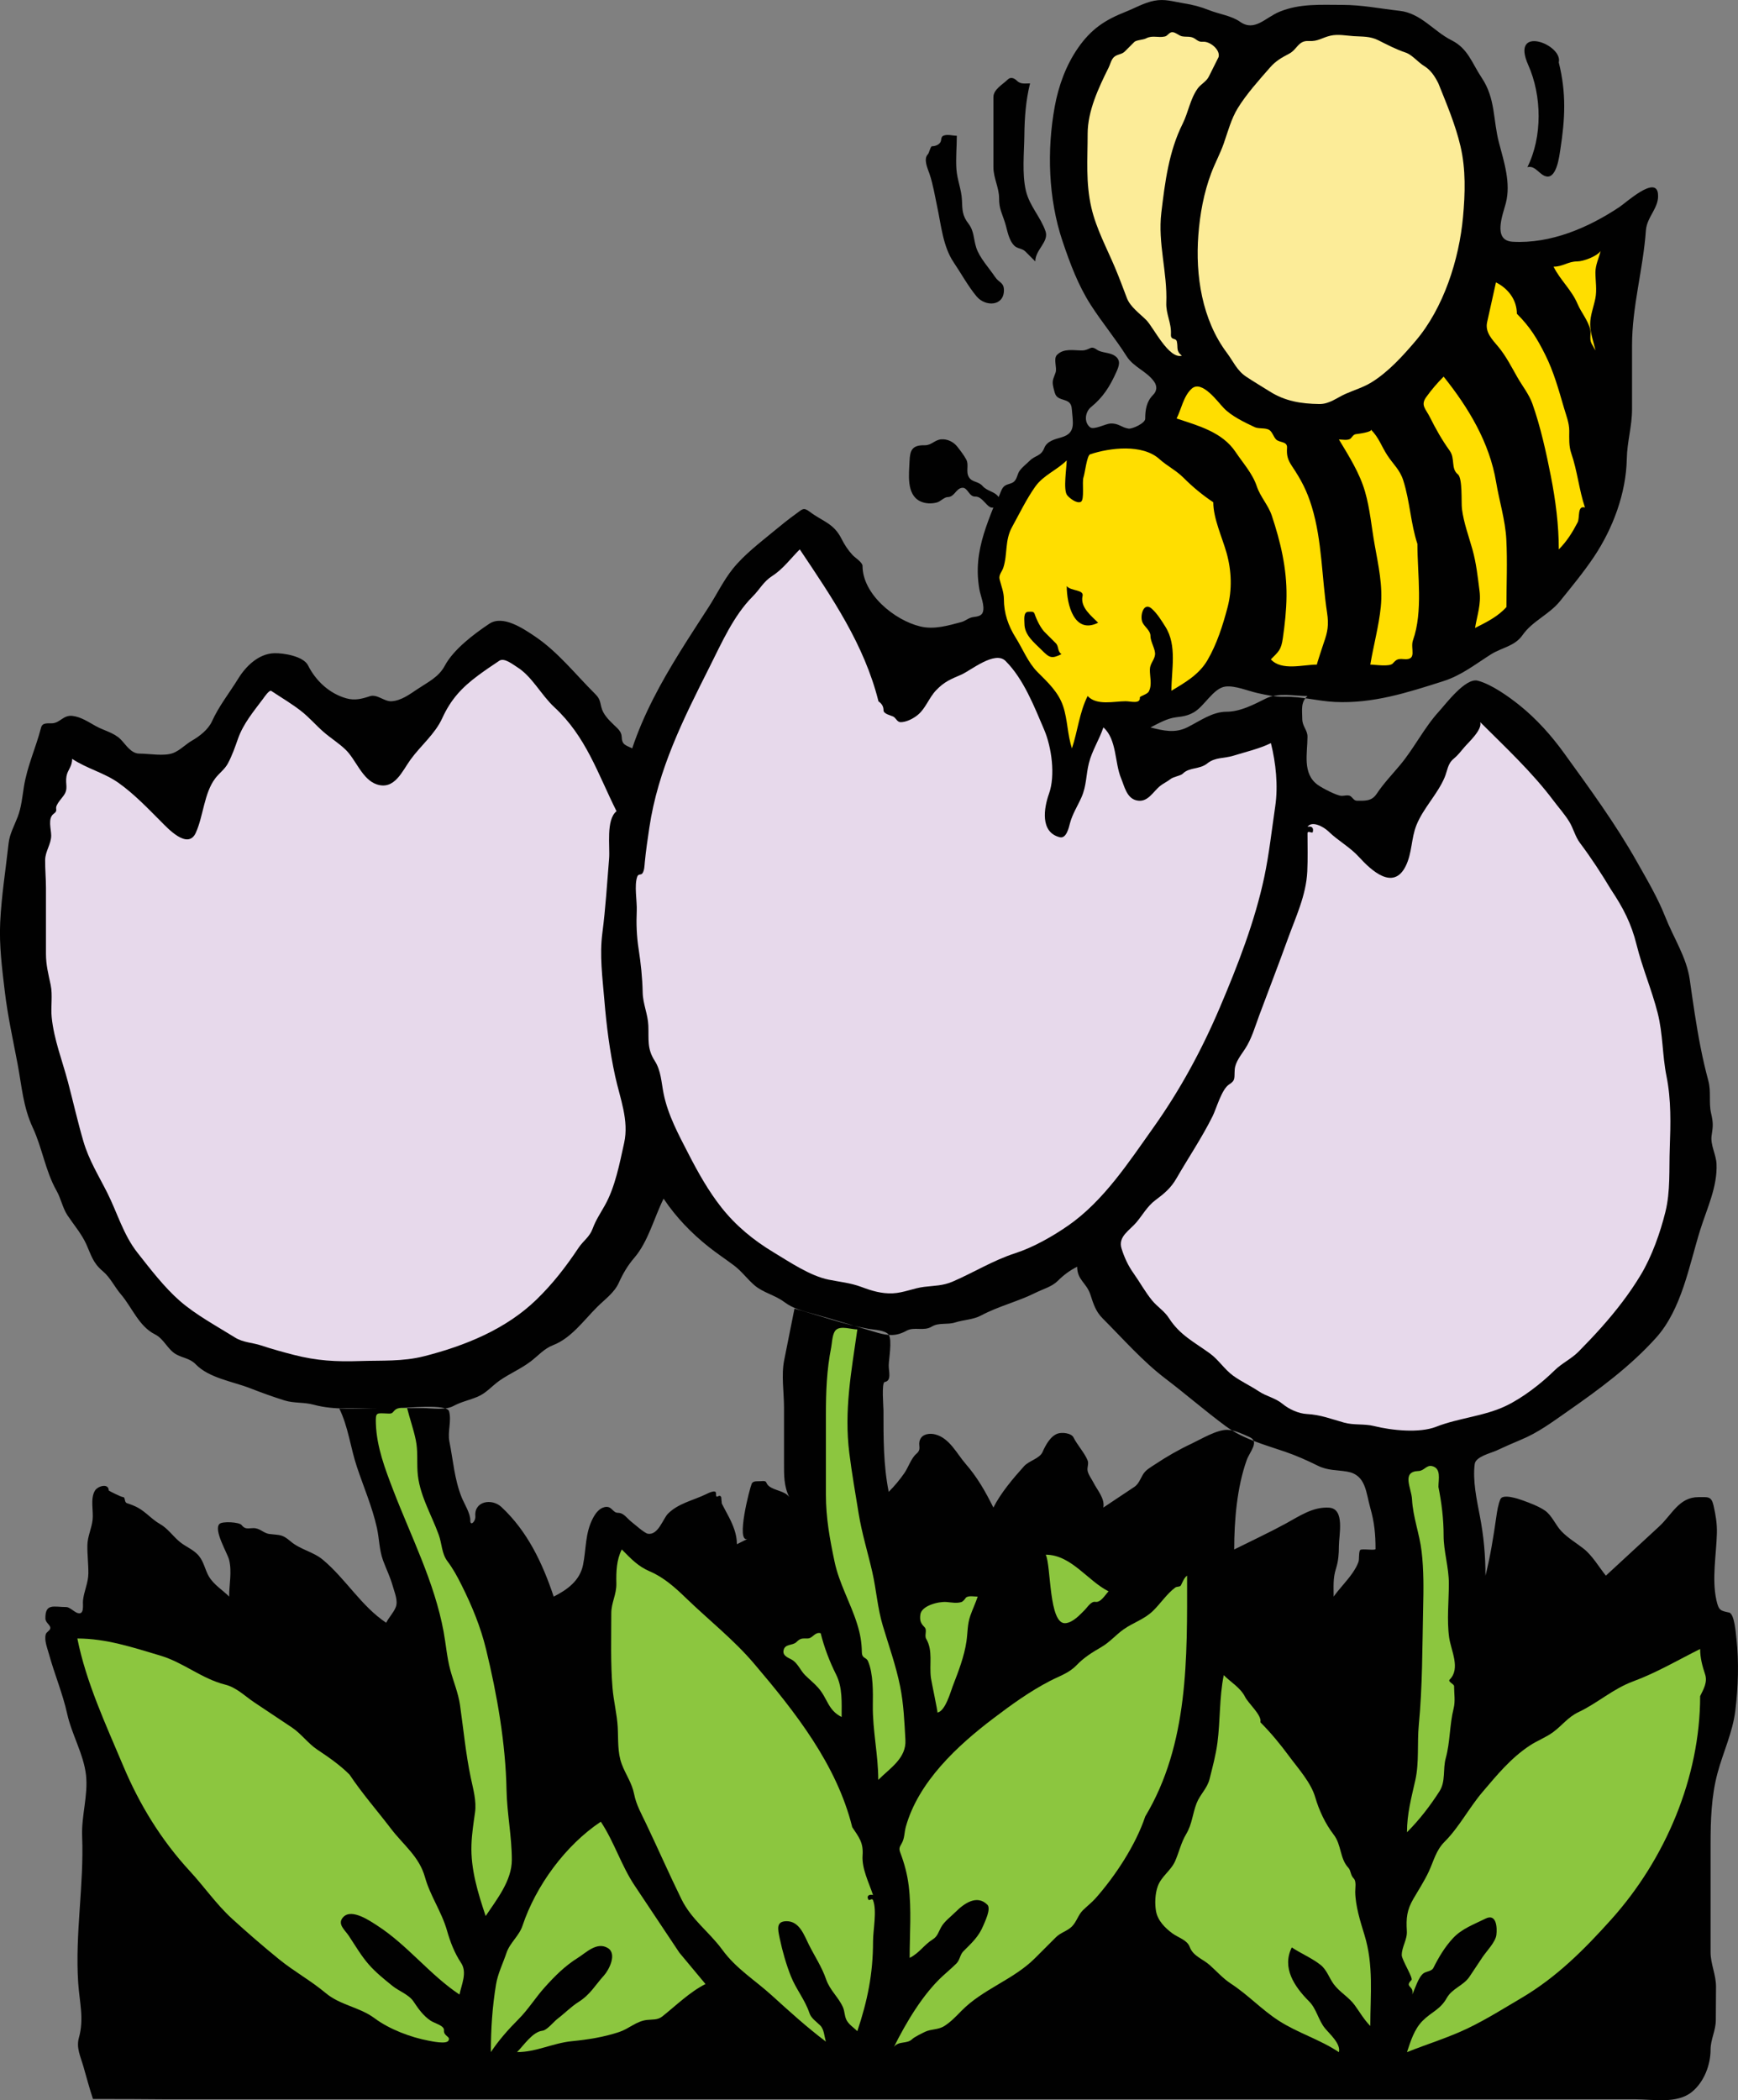 <?xml version="1.0" encoding="UTF-8" standalone="no"?>
<!-- Generator: Adobe Illustrator 13.0.2, SVG Export Plug-In . SVG Version: 6.00 Build 14948)  -->
<svg
    xmlns:rdf="http://www.w3.org/1999/02/22-rdf-syntax-ns#"
    xmlns="http://www.w3.org/2000/svg"
    xmlns:cc="http://web.resource.org/cc/"
    xmlns:xlink="http://www.w3.org/1999/xlink"
    xmlns:dc="http://purl.org/dc/elements/1.1/"
    xmlns:svg="http://www.w3.org/2000/svg"
    xmlns:inkscape="http://www.inkscape.org/namespaces/inkscape"
    xmlns:sodipodi="http://sodipodi.sourceforge.net/DTD/sodipodi-0.dtd"
    xmlns:ns1="http://sozi.baierouge.fr"
    id="Layer_1"
    enable-background="new 0 0 312.538 377.583"
    xml:space="preserve"
    viewBox="0 0 312.538 377.583"
    version="1.1"
    y="0px"
    x="0px"
  >
<rect x="0" y="0" width="312.538" height="377.583" fill="#808080" stroke="none"/>
<g
    >
	<path
        fill="#010101"
        clip-rule="evenodd"
        d="m16.734 377.41c-0.658-1.975-1.19-3.987-1.764-5.986-0.491-1.711-1.285-3.258-0.786-5.044 0.969-3.468 0.113-6.357-0.124-9.92-0.584-8.821 1.061-17.525 0.711-26.34-0.146-3.689 1.103-7.39 0.693-11.007-0.424-3.746-2.562-7.277-3.384-10.998-0.812-3.678-2.289-7.134-3.281-10.759-0.289-1.056-0.864-2.417-0.575-3.523 0.121-0.461 0.824-0.68 0.824-1.144 0-0.593-0.869-0.932-0.883-1.702-0.051-2.814 1.531-2.063 3.772-2.063 0.57 0 1.397 0.864 1.964 1.056 1.344 0.454 0.943-1.445 1.023-2.225 0.169-1.655 0.947-3.181 0.965-4.849 0.019-1.705-0.204-3.411-0.175-5.116 0.026-1.574 0.777-3.021 0.942-4.586 0.168-1.598-0.443-3.733 0.399-5.181 0.513-0.882 2.5-1.427 2.5-0.053 0 0.044 2.236 1.186 2.58 1.186 0.434 0 0.177 0.919 0.686 1.088 0.689 0.229 1.38 0.479 2.017 0.835 1.439 0.805 2.481 2.091 3.929 2.913 1.405 0.798 2.311 2.168 3.536 3.19 1.148 0.958 2.572 1.407 3.522 2.616 0.866 1.104 1.053 2.448 1.741 3.625 0.873 1.492 2.443 2.419 3.64 3.617 0-2.176 0.524-4.438 0-6.589-0.295-1.211-2.843-5.365-1.743-6.47 0.516-0.519 3.572-0.334 3.977 0.192 0.62 0.808 1.121 0.59 2.075 0.562 1.258-0.036 1.811 0.915 2.957 1.053 1.974 0.237 2.251 0.024 3.819 1.353 1.732 1.467 4.028 1.827 5.759 3.271 4.122 3.437 6.893 8.333 11.396 11.336 0.487-0.975 1.291-1.759 1.71-2.773 0.484-1.169-0.227-2.729-0.542-3.872-0.438-1.584-1.171-3.035-1.733-4.572-0.693-1.897-0.672-3.9-1.104-5.854-0.821-3.709-2.401-7.376-3.603-10.979-1.156-3.468-1.556-7.255-3.201-10.544h10.708c1.401 0 8.701-0.811 9.077 0.577 0.479 1.768-0.301 3.65 0.053 5.417 0.683 3.414 0.9 6.785 2.207 10.05 0.461 1.152 1.59 2.9 1.555 4.152-0.03 1.11 0.991 0.207 0.907-0.775-0.23-2.693 2.961-3.248 4.682-1.646 4.701 4.377 7.412 10.132 9.407 16.112 2.438-1.219 4.7-2.864 5.275-5.681 0.589-2.883 0.358-5.688 1.766-8.38 0.445-0.851 1.097-1.787 2.094-2.02 1.332-0.311 1.439 1.019 2.405 1.019 1.087 0 1.625 0.992 2.426 1.608 0.55 0.423 2.364 2.062 2.978 2.157 1.872 0.287 2.695-2.696 3.619-3.618 1.865-1.866 4.534-2.375 6.827-3.487 0.235-0.113 1.792-0.933 1.792-0.181 0 1.363 0.539-0.047 0.941 0.697 0.033 0.386 0.069 0.771 0.108 1.157 0.4 0.801 0.84 1.582 1.252 2.377 0.8 1.544 1.464 3.171 1.464 4.938 0.627-0.313 1.255-0.628 1.883-0.941-2.097 0.643 0.387-9.027 0.776-9.931 0.256-0.594 1.149-0.409 1.654-0.461 1.297-0.131 0.716 0.268 1.426 0.867 1.009 0.852 2.897 0.86 3.674 1.994-0.992-1.983-0.941-4.01-0.941-6.169v-9.914c0-2.773-0.515-5.817 0.032-8.551l1.851-9.255c4.396 1.221 8.863 2.847 13.353 3.648 0.911 0.163 2.995 0.217 3.591 1.059 0.659 0.934 0 4.51 0 5.536 0 1.079 0.555 2.742-0.725 2.957-0.59 0.099-0.217 4.511-0.217 5.127 0 4.906-0.025 9.787 0.941 14.62 1.045-1.046 1.995-2.187 2.836-3.402 0.691-1.002 1.208-2.64 2.121-3.423 1.088-0.935 0.21-1.49 0.69-2.589 0.457-1.044 1.796-1.161 2.757-0.904 2.549 0.681 3.84 3.449 5.429 5.281 2.141 2.468 3.535 4.943 4.993 7.86 1.302-2.6 3.573-5.278 5.508-7.428 0.905-1.006 2.801-1.366 3.33-2.56 0.521-1.174 1.393-2.855 2.728-3.313 0.756-0.259 2.436-0.118 2.85 0.711 0.686 1.369 1.991 2.771 2.529 4.118 0.244 0.608-0.134 1.262 0 1.883 0.165 0.766 0.699 1.398 1.042 2.084 0.672 1.346 2.097 2.878 1.782 4.505 1.868-1.245 3.735-2.489 5.604-3.734 0.688-0.458 1.054-1.377 1.438-2.069 0.535-0.962 1.342-1.354 2.224-1.942 2.107-1.405 4.308-2.669 6.601-3.746 1.698-0.798 4.556-2.541 6.453-2.479 1.326 0.043 2.769 0.767 3.961 1.291 1.865 0.819 0.045 2.619-0.508 4.17-1.749 4.911-2.238 10.86-2.238 16.042 3.084-1.542 6.231-2.999 9.259-4.648 2.436-1.327 4.911-3.07 7.82-2.865 2.876 0.203 1.747 4.939 1.747 6.907 0 1.43-0.096 2.709-0.532 4.077-0.551 1.727-0.409 3.22-0.409 5.001 1.051-1.471 2.349-2.744 3.378-4.233 0.43-0.621 0.826-1.282 1.081-1.997 0.174-0.485 0.013-1.807 0.318-2.148 0.252-0.282 2.754 0.147 2.754-0.181 0-2.611-0.208-4.813-0.934-7.346-0.803-2.805-0.765-5.983-4.174-6.563-1.925-0.328-3.457-0.167-5.279-1.067-1.941-0.958-3.864-1.819-5.917-2.521-3.635-1.243-7.508-2.27-10.643-4.588-3.699-2.735-7.165-5.755-10.821-8.535-4.125-3.136-7.624-7.152-11.282-10.811-1.292-1.292-1.67-2.602-2.231-4.311-0.702-2.136-2.375-2.609-2.375-5.004-1.312 0.656-2.436 1.495-3.472 2.53-1.08 1.08-2.655 1.474-3.985 2.14-3.191 1.597-6.64 2.402-9.812 4.092-1.448 0.771-3.133 0.769-4.688 1.263-1.412 0.448-2.911-0.033-4.183 0.74-1.462 0.89-3.146-0.028-4.543 0.742-1.822 1.006-3.261 0.933-5.268 0.348-3.778-1.104-7.529-2.28-11.326-3.335-1.979-0.55-3.75-0.94-5.412-2.188-1.615-1.213-3.782-1.674-5.298-2.961-1.335-1.134-2.304-2.532-3.729-3.602-1.498-1.124-3.06-2.156-4.528-3.32-3.122-2.477-5.911-5.364-8.125-8.686-1.714 3.428-2.754 7.707-5.262 10.626-1.215 1.413-2.029 2.818-2.799 4.512-0.818 1.8-2.527 2.981-3.903 4.357-2.409 2.408-4.663 5.592-7.899 6.839-1.62 0.624-2.645 1.862-3.997 2.9-1.771 1.359-3.818 2.203-5.627 3.468-1.378 0.964-2.369 2.234-3.959 2.908-1.441 0.611-2.955 0.911-4.338 1.659-1.542 0.833-3.855 0.385-5.551 0.385h-7.648c-3.908 0-8.119 0.435-11.932-0.605-1.786-0.487-3.532-0.23-5.295-0.785-2.083-0.655-4.101-1.385-6.135-2.179-3.122-1.219-7.387-1.826-9.771-4.285-1.082-1.115-2.258-1.099-3.544-1.813-1.529-0.851-2.181-2.775-3.791-3.58-2.917-1.46-4.112-4.831-6.14-7.206-1.154-1.35-1.899-3.025-3.274-4.175-1.734-1.45-2.046-2.802-2.928-4.784-0.823-1.852-2.283-3.56-3.404-5.242-0.874-1.312-1.174-3.029-1.967-4.426-1.989-3.503-2.567-7.664-4.266-11.318-1.766-3.799-1.973-7.43-2.739-11.472-0.832-4.389-1.769-8.578-2.302-13.043-0.492-4.12-1.025-8.262-0.826-12.42 0.227-4.741 0.988-9.498 1.512-14.214 0.188-1.69 1.041-3.19 1.638-4.754 0.655-1.718 0.824-3.586 1.112-5.39 0.596-3.742 2.161-7.049 3.087-10.645 0.265-1.031 1.363-0.698 2.142-0.792 1.341-0.163 1.916-1.505 3.507-1.318 1.529 0.18 2.88 1.104 4.194 1.833 1.437 0.796 3.267 1.183 4.453 2.369 0.964 0.964 1.854 2.578 3.41 2.578 1.734 0 4.446 0.521 6.068-0.112 1.197-0.467 2.233-1.57 3.356-2.217 1.385-0.798 2.93-1.991 3.605-3.475 1.266-2.781 3.104-5.053 4.71-7.663 1.401-2.278 3.688-4.488 6.469-4.582 1.659-0.057 5.27 0.535 6.095 2.186 1.388 2.779 3.849 5.076 6.897 5.928 1.512 0.423 2.751 0.106 4.208-0.379 1.321-0.44 2.571 0.967 3.887 0.901 1.742-0.087 3.3-1.259 4.692-2.188 1.841-1.228 3.824-2.163 4.89-4.167 1.573-2.959 5.262-5.738 8.009-7.57 2.473-1.649 6.125 0.868 8.156 2.222 4.159 2.773 7.358 6.88 10.889 10.388 0.834 0.83 0.853 1.279 1.112 2.362 0.312 1.31 1.327 2.296 2.258 3.2 0.661 0.641 1.38 1.18 1.409 2.161 0.043 1.448 0.719 1.48 1.887 2.063 2.039-6.117 5.149-11.796 8.534-17.259 1.695-2.735 3.459-5.426 5.203-8.129 1.444-2.239 2.69-4.823 4.355-6.895 2.055-2.556 4.855-4.678 7.369-6.755 1.314-1.086 2.643-2.163 4.029-3.156 1.153-0.827 1.299-1.196 2.432-0.346 2.4 1.801 4.316 2.054 5.732 4.887 0.535 1.07 1.177 2.042 1.995 2.918 0.385 0.413 1.771 1.298 1.771 1.928 0 5.08 5.75 9.782 10.398 10.892 2.506 0.599 4.999-0.167 7.357-0.788 0.802-0.211 1.271-0.776 2.165-0.903 0.606-0.086 1.445-0.16 1.696-0.836 0.427-1.148-0.398-2.981-0.6-4.128-0.294-1.67-0.373-3.337-0.223-5.027 0.301-3.387 1.485-6.571 2.738-9.704-1.091 0.307-1.865-2.035-3.269-1.97-1.131 0.052-1.344-1.689-2.349-1.575-1.143 0.13-1.351 1.661-2.62 1.671-0.587 0.005-1.296 0.799-1.912 0.964-0.994 0.267-2.139 0.231-3.068-0.24-2.465-1.25-1.951-4.924-1.861-7.162 0.08-1.982 0.447-2.93 2.756-2.885 1.191 0.023 1.777-0.976 2.951-1.063 1.105-0.083 2.206 0.458 2.884 1.322 0.54 0.687 1.209 1.553 1.615 2.323 0.521 0.99-0.145 2.17 0.483 3.177 0.588 0.942 1.672 0.688 2.45 1.576 0.816 0.932 2.192 0.975 2.881 1.979 0.305-0.609 0.442-1.384 0.941-1.882 0.521-0.52 1.362-0.421 1.883-0.941 0.513-0.513 0.534-1.307 0.941-1.883 0.495-0.698 1.203-1.203 1.802-1.802 1.049-1.048 2.041-0.779 2.646-2.316 0.492-1.25 1.917-1.573 3.101-1.917 2.646-0.768 2.021-2.643 1.847-5.085-0.072-1.013-0.52-1.371-1.451-1.645-1.452-0.428-1.502-0.741-1.854-2.198-0.311-1.29-0.023-1.506 0.388-2.718 0.3-0.885-0.447-2.469 0.26-3.175 1.207-1.207 2.917-0.794 4.438-0.794 1.537 0 1.498-1.01 2.726-0.139 0.897 0.636 2.332 0.43 3.326 1.177 1.049 0.788 0.626 1.846 0.168 2.863-1.177 2.611-2.378 4.514-4.554 6.29-1.031 0.842-1.323 2.682-0.166 3.62 0.661 0.536 2.766-0.611 3.613-0.667 1.521-0.101 2.001 0.715 3.312 0.911 0.65 0.098 2.992-0.969 2.992-1.769 0-1.603 0.23-3.102 1.412-4.284 0.712-0.712 0.764-1.587 0.188-2.398-1.344-1.892-3.689-2.581-4.949-4.571-2.008-3.174-4.419-6.07-6.449-9.229-2.263-3.52-3.737-7.49-5.067-11.44-2.56-7.606-2.841-16.316-1.403-24.21 0.676-3.717 2.025-7.428 4.191-10.544 2.348-3.377 4.806-5.009 8.54-6.488 1.729-0.684 3.299-1.622 5.147-1.99 1.916-0.382 3.411 0.153 5.267 0.45 1.744 0.279 3.022 0.612 4.673 1.264 1.749 0.691 3.95 0.972 5.501 2.063 2.633 1.854 4.533-0.754 7.128-1.812 3.666-1.494 7.368-1.223 11.253-1.223 3.581 0 6.783 0.675 10.301 1.066 3.861 0.429 6.151 3.696 9.34 5.29 2.99 1.495 3.653 4.071 5.452 6.77 2.497 3.746 2.008 7.543 3.095 11.663 0.903 3.429 2.164 7.246 1.235 10.837-0.528 2.04-2.447 6.748 1.212 6.958 6.866 0.395 13.651-2.535 19.226-6.252 1.218-0.812 6.505-5.663 6.91-2.427 0.316 2.526-1.986 4.128-2.166 6.655-0.493 6.974-2.491 13.641-2.491 20.676v11.443c0 3.109-0.886 5.827-0.946 8.954-0.12 6.162-2.49 12.479-5.862 17.538-1.84 2.759-4.043 5.424-6.133 8.015-1.966 2.437-4.975 3.58-6.741 6.106-1.43 2.046-3.714 2.221-5.724 3.494-2.88 1.826-5.269 3.757-8.579 4.813-6.427 2.051-12.624 4.046-19.439 3.723-3.123-0.148-5.921-1-9.104-0.933-1.672 0.035-3.21-0.307-4.833-0.667-1.677-0.373-4.055-1.392-5.768-1.166-2.182 0.288-3.762 3.555-5.703 4.645-1.091 0.612-1.94 0.727-3.149 0.875-1.681 0.206-3.136 1.087-4.621 1.83 2.338 0.584 4.391 1.099 6.663-0.037 2.184-1.092 4.459-2.787 7.004-2.787 2.47 0 4.889-1.277 7.042-2.354 2.299-1.149 5.082-0.471 7.531-0.471-1.276 1.098-0.941 2.606-0.941 4.095 0 1.376 0.941 1.994 0.941 3.21 0 2.972-0.983 6.668 1.883 8.697 0.79 0.559 3.24 1.849 4.16 1.938 0.507 0.049 1.289-0.255 1.737 0.092 0.368 0.286 0.59 0.794 1.133 0.794 1.448 0 2.625 0.107 3.52-1.235 1.273-1.908 2.79-3.474 4.25-5.226 2.548-3.057 4.294-6.679 6.987-9.623 1.176-1.286 4.746-6.073 6.941-5.5 2.487 0.648 5.626 2.897 7.593 4.483 3.016 2.433 5.66 5.393 7.924 8.526 4.608 6.378 9.271 12.732 13.137 19.593 1.844 3.273 3.716 6.415 5.096 9.919 1.454 3.688 3.806 7.205 4.374 11.187 0.582 4.073 1.151 8.151 1.949 12.189 0.399 2.02 0.856 4.028 1.395 6.016 0.533 1.971 0.055 3.899 0.49 5.82 0.401 1.772 0.381 2.241 0.106 4.024-0.261 1.702 0.8 3.408 0.879 5.115 0.188 4.097-1.733 8.039-2.93 11.865-2.003 6.406-3.319 14.267-7.958 19.415-4.638 5.145-10.226 9.263-15.878 13.199-2.768 1.929-5.295 3.834-8.435 5.128-1.472 0.607-2.917 1.262-4.363 1.929-0.994 0.459-3.742 1.083-3.917 2.415-0.393 2.985 0.362 6.443 0.924 9.365 0.691 3.595 1.009 7.054 1.009 10.715 0.895-3.581 1.431-6.983 1.953-10.612 0.149-1.041 0.322-2.16 0.731-3.136 0.426-1.017 3.253-0.064 4.018 0.217 1.303 0.478 2.854 1.047 4 1.836 1.255 0.863 1.914 2.651 3.003 3.76 1.24 1.262 2.587 2.018 3.949 3.09 1.56 1.228 2.76 3.3 3.996 4.846 3.194-2.949 6.388-5.897 9.582-8.846 2.334-2.154 3.562-5.274 7.084-5.274 1.666 0 2.308-0.206 2.696 1.512 0.382 1.687 0.645 3.219 0.601 4.963-0.098 3.881-0.934 8.228-0.086 12.049 0.42 1.896 0.742 1.885 2.289 2.229 0.973 0.216 1.217 3.873 1.311 4.694 0.47 4.135 0.309 8.783-0.193 12.909-0.48 3.952-2.183 7.446-3.206 11.252-1.119 4.163-1.25 8.523-1.25 12.809v12.942 6.472c0 2.096 0.98 4.034 0.977 6.153-0.003 2.014-0.035 4.028-0.035 6.042 0 1.856-0.941 3.476-0.941 5.286 0 2.771-1.169 5.835-3.35 7.616-2.697 2.203-7.02 1.326-10.236 1.326h-14.354-27.604-222.22c-4.367-0.05-8.736-0.05-13.106-0.05"
        fill-rule="evenodd"
    />
</g
  >
<path
      fill="#FCEC98"
      clip-rule="evenodd"
      d="m219.12 10.288l-1.743 3.486c-0.456 0.911-1.447 1.349-2.022 2.162-1.342 1.895-1.665 4.271-2.689 6.321-2.482 4.964-3.174 10.521-3.829 15.99-0.656 5.486 1.11 10.754 0.893 16.188-0.082 2.046 0.951 3.613 0.832 5.683-0.064 1.122 0.901 0.561 1.062 1.276 0.259 1.158-0.198 1.692 0.908 2.552-2.372 0.664-5.099-5.099-6.402-6.403-1.178-1.177-2.894-2.381-3.496-3.979-0.687-1.82-1.346-3.591-2.102-5.391-1.497-3.56-3.394-7.038-4.27-10.817-1.046-4.512-0.675-8.741-0.675-13.314 0-4.084 1.976-8.288 3.766-11.87 0.305-0.608 0.442-1.386 0.941-1.883 0.546-0.545 1.418-0.476 1.964-1.022 0.573-0.574 1.147-1.147 1.721-1.721 0.352-0.352 1.605-0.377 2.107-0.643 1.164-0.616 2.198-0.054 3.394-0.342 0.517-0.124 0.741-0.738 1.286-0.777 0.555-0.04 1.221 0.616 1.766 0.739 0.559 0.126 1.12 0.028 1.67 0.147 0.904 0.195 1.104 0.942 2.145 0.843 1.2-0.115 3.16 1.43 2.78 2.775"
      fill-rule="evenodd"
  />
<path
      fill="#FCEC98"
      clip-rule="evenodd"
      d="m258.66 14.994c1.48 3.7 3.057 7.391 3.97 11.283 0.979 4.172 0.847 8.494 0.458 12.737-0.7 7.637-3.476 16.332-8.507 22.255-2.28 2.686-4.941 5.625-7.965 7.479-1.469 0.9-3.06 1.362-4.619 2.05-1.614 0.712-2.93 1.866-4.764 1.839-3.261-0.047-6.138-0.501-8.935-2.277-1.393-0.884-2.83-1.721-4.201-2.636-1.672-1.114-2.312-2.741-3.473-4.29-4.474-5.966-5.683-13.909-5.127-21.201 0.287-3.769 0.979-7.555 2.311-11.102 0.677-1.801 1.602-3.486 2.243-5.303 0.758-2.15 1.34-4.449 2.547-6.406 1.562-2.532 3.815-5.034 5.782-7.28 1.062-1.213 2.069-1.764 3.457-2.498 1.442-0.762 1.625-2.393 3.522-2.269 1.638 0.107 2.409-0.623 3.91-0.963 1.346-0.305 2.793-0.004 4.146 0.086 1.589 0.105 2.951-0.005 4.423 0.73 1.748 0.874 3.111 1.608 4.938 2.227 1.167 0.396 2.229 1.745 3.305 2.399 1.23 0.755 1.94 1.874 2.58 3.14"
      fill-rule="evenodd"
  />
<path
      fill="#010101"
      clip-rule="evenodd"
      d="m280.31 11.229c1.381 5.52 1.135 10.176 0.27 15.715-0.169 1.081-0.633 5.018-2.402 4.794-1.322-0.167-2.013-2.067-3.516-1.683 2.729-5.458 2.615-12.847 0.155-18.37-3.28-7.362 6.31-3.694 5.49-0.456"
      fill-rule="evenodd"
  />
<path
      fill="#010101"
      clip-rule="evenodd"
      d="m185.23 14.994c-0.764 3.054-0.99 6.208-1.024 9.347-0.035 3.146-0.442 6.881 0.278 9.952 0.645 2.747 2.656 4.722 3.532 7.297 0.642 1.883-1.845 3.298-1.845 5.411l-1.802-1.802c-0.547-0.546-1.418-0.477-1.964-1.022-1.045-1.044-1.241-2.735-1.661-4.081-0.553-1.77-1.081-2.517-1.081-4.457 0-1.927-1.023-3.617-1.023-5.614v-12.549c0-1.427 1.703-2.302 2.578-3.177 0.54-0.539 1.21-0.224 1.658 0.225 0.64 0.659 1.5 0.47 2.33 0.47"
      fill-rule="evenodd"
  />
<path
      fill="#010101"
      clip-rule="evenodd"
      d="m172.06 24.408c0 2.01-0.208 4.021-0.067 6.031 0.133 1.902 0.914 3.65 0.992 5.556 0.073 1.782 0.053 2.764 1.165 4.207 1.042 1.352 0.901 2.734 1.392 4.282 0.587 1.856 2.329 3.703 3.404 5.315 0.692 1.04 1.586 0.949 1.586 2.38 0 2.894-3.325 3.009-4.912 1.115-1.518-1.811-2.814-4.19-4.143-6.155-1.899-2.811-2.246-6.701-2.938-9.939-0.419-1.959-0.741-4.003-1.376-5.906-0.322-0.964-1.182-2.689-0.281-3.59 0.188-0.187 0.45-1.412 0.715-1.412 0.524 0 1.162-0.209 1.475-0.661 0.305-0.443 0.029-1.047 0.656-1.265 0.74-0.254 1.59 0.042 2.34 0.042"
      fill-rule="evenodd"
  />
<path
      fill="#FFDE00"
      clip-rule="evenodd"
      d="m287.84 45.117c-0.317 1.268-0.941 2.513-0.941 3.845 0 1.562 0.295 3.156-0.016 4.707-0.308 1.535-0.926 3.042-0.926 4.628 0 1.612 0.629 3.146 0.941 4.707-0.234-0.414-0.467-0.829-0.698-1.245-0.434-0.867-0.035-1.636-0.243-2.521-0.392-1.672-1.604-3.023-2.265-4.583-1.092-2.576-3.09-4.245-4.324-6.713 1.711 0 2.593-0.941 4.236-0.941 1.13-0.001 3.58-0.916 4.24-1.884"
      fill-rule="evenodd"
  />
<path
      fill="#FFDE00"
      clip-rule="evenodd"
      d="m272.78 56.414c2.346 2.346 3.611 4.398 5.105 7.387 1.531 3.063 2.405 6.285 3.367 9.557 0.391 1.331 0.941 2.685 0.941 4.094 0 1.352-0.093 2.725 0.356 4.026 1.11 3.218 1.398 6.561 2.467 9.766-1.421-0.433-0.888 1.845-1.321 2.677-0.94 1.808-1.936 3.404-3.385 4.854 0-4.408-0.58-8.854-1.427-13.175-0.832-4.244-1.868-8.922-3.311-12.995-0.61-1.724-1.809-3.196-2.707-4.772-1.074-1.882-2.055-3.841-3.453-5.512-1.069-1.278-2.393-2.58-1.987-4.407 0.529-2.383 1.059-4.766 1.588-7.148 2.18 1.095 3.76 3.134 3.76 5.648"
      fill-rule="evenodd"
  />
<path
      fill="#FFDE00"
      clip-rule="evenodd"
      d="m270.9 109.13c-1.492 1.698-3.658 2.771-5.647 3.765 0.386-2.311 1.109-4.261 0.808-6.637-0.318-2.506-0.586-4.995-1.266-7.437-0.681-2.443-1.578-4.805-1.9-7.333-0.146-1.149 0.143-5.528-0.74-6.22-1.272-0.998-0.457-2.836-1.456-4.228-1.411-1.966-2.493-3.889-3.581-6.066-0.749-1.495-1.719-2.119-0.618-3.625 0.981-1.345 1.928-2.461 3.105-3.638 4.454 5.567 8.247 11.831 9.436 18.962 0.573 3.44 1.648 6.809 1.835 10.308 0.21 4.027 0.02 8.107 0.02 12.147"
      fill-rule="evenodd"
  />
<path
      fill="#FFDE00"
      clip-rule="evenodd"
      d="m220.06 73.357c1.371 1.447 3.709 2.556 5.499 3.409 0.842 0.401 2.007 0.072 2.736 0.568 0.498 0.338 0.736 1.229 1.178 1.671 0.625 0.625 2.057 0.294 1.969 1.516-0.099 1.351 0.13 2.146 0.901 3.298 1.668 2.493 2.687 4.434 3.564 7.324 1.848 6.087 1.778 12.735 2.734 19.009 0.337 2.207 0.11 3.472-0.62 5.498-0.096 0.264-1.267 3.833-1.21 3.833-2.467 0-6.35 1.179-8.28-0.941 1.435-1.436 1.857-1.705 2.161-3.833 0.358-2.505 0.631-4.982 0.658-7.516 0.054-5.016-1.067-9.754-2.646-14.488-0.631-1.892-2.069-3.382-2.7-5.275-0.772-2.318-2.479-4.165-3.811-6.164-2.399-3.6-6.739-4.736-10.607-6.026 0.854-1.706 1.242-4.033 2.707-5.359 1.85-1.666 4.75 2.457 5.77 3.479"
      fill-rule="evenodd"
  />
<path
      fill="#FFDE00"
      clip-rule="evenodd"
      d="m254.89 97.833c0 5.468 1.036 12.117-0.794 17.258-0.548 1.537 0.875 3.636-1.663 3.41-1.062-0.094-1.3 0.028-1.969 0.771-0.588 0.653-3.205 0.212-4.046 0.212 0.577-3.46 1.521-6.859 1.883-10.354 0.396-3.834-0.449-7.531-1.115-11.278-0.559-3.144-0.823-6.354-1.709-9.432-0.979-3.402-2.902-6.405-4.707-9.413 0.551 0 1.708 0.258 2.143-0.21 0.377-0.406 0.481-0.708 1.037-0.762 0.259-0.025 2.992-0.387 2.55-0.83 1.47 1.47 1.873 2.941 2.955 4.615 1.065 1.65 2.283 2.61 2.896 4.572 1.2 3.788 1.32 7.729 2.55 11.441"
      fill-rule="evenodd"
  />
<path
      fill="#FFDE00"
      clip-rule="evenodd"
      d="m218.18 90.302c0 2.92 1.61 6.323 2.396 9.126 0.895 3.197 1.015 6.567 0.168 9.778-0.852 3.231-1.911 6.564-3.6 9.467-1.511 2.598-3.995 4.017-6.495 5.517 0-3.743 1.05-8.124-1.071-11.496-0.71-1.13-1.447-2.336-2.44-3.243-1.515-1.381-2.232 1.366-1.665 2.501 0.387 0.774 1.412 1.43 1.412 2.371 0 1.125 0.955 2.423 0.815 3.424-0.132 0.955-0.884 1.522-0.918 2.577-0.043 1.3 0.447 2.741-0.183 3.97-0.302 0.588-1.649 0.832-1.624 1.117 0.108 1.21-1.64 0.661-2.544 0.661-2.106 0-5.218 0.833-6.844-0.941-1.483 2.966-1.784 6.298-2.823 9.414-0.821-2.464-0.764-5.115-1.585-7.579-0.849-2.546-2.77-4.306-4.613-6.15-1.692-1.693-2.644-4.143-3.905-6.154-1.352-2.154-2.135-4.415-2.135-6.975 0-1.214-0.479-2.36-0.77-3.52-0.204-0.818 0.429-1.377 0.663-2.093 0.804-2.453 0.236-4.889 1.576-7.32 1.326-2.405 2.591-5.036 4.179-7.276 1.448-2.042 3.911-2.969 5.648-4.707 0 1.26-0.668 5.296 0.079 6.256 0.417 0.536 1.714 1.542 2.45 1.205 0.724-0.331 0.193-3.586 0.488-4.408 0.253-0.709 0.617-3.951 1.188-4.141 3.584-1.197 9.409-1.894 12.463 0.85 1.416 1.272 2.992 2.015 4.343 3.366 1.65 1.651 3.37 3.077 5.33 4.387"
      fill-rule="evenodd"
  />
<path
      fill="#E7D9EB"
      clip-rule="evenodd"
      d="m157.94 126.07c0.6 0.411 0.941 0.894 0.941 1.639 0 0.652 1.317 0.903 1.743 1.116 0.484 0.242 0.707 1.011 1.325 1.011 1.036 0 2.266-0.635 3.055-1.276 1.471-1.196 2.032-3.104 3.331-4.458 1.524-1.589 2.636-1.984 4.559-2.826 1.682-0.737 6.02-4.354 7.932-2.442 3.257 3.256 5.161 8.195 6.942 12.357 1.342 3.136 2.045 8.221 0.869 11.508-0.918 2.57-1.632 6.919 1.928 7.821 1.197 0.304 1.637-1.722 1.839-2.495 0.441-1.684 1.384-3.123 2.085-4.708 0.904-2.045 0.796-4.011 1.32-6.107 0.566-2.261 1.875-4.235 2.608-6.434 2.43 2.136 2.018 6.366 3.18 9.136 0.574 1.37 0.979 3.499 2.683 3.962 2.093 0.569 3.036-1.553 4.402-2.619 0.563-0.439 1.22-0.725 1.782-1.173 0.583-0.465 1.838-0.6 2.221-0.981 1.22-1.22 2.998-0.709 4.43-1.86 1.401-1.127 2.993-0.852 4.683-1.376 2.136-0.663 4.754-1.271 6.743-2.266 0.894 3.571 1.322 7.67 0.784 11.33-0.618 4.195-1.096 8.574-1.97 12.72-1.686 7.993-4.812 16.01-8.005 23.508-3.231 7.59-7.14 14.812-11.923 21.538-4.421 6.216-8.948 13.192-15.309 17.623-2.792 1.944-6.311 3.941-9.553 4.991-4.009 1.298-7.408 3.444-11.252 5.104-1.764 0.761-3.274 0.72-5.13 0.945-1.925 0.234-3.675 1.075-5.653 1.163-2.014 0.088-3.788-0.459-5.648-1.154-1.952-0.728-3.855-0.894-5.872-1.304-3.368-0.686-7.009-3.173-9.932-4.931-3.565-2.145-6.752-4.76-9.338-8.034-2.337-2.959-4.19-6.262-5.911-9.606-1.798-3.496-3.723-7.011-4.501-10.902-0.402-2.011-0.455-4.099-1.59-5.869-1.409-2.198-1.055-3.795-1.149-6.319-0.077-2.066-0.979-3.901-1.021-5.992-0.052-2.613-0.326-5.212-0.728-7.793-0.36-2.311-0.44-4.548-0.337-6.884 0.075-1.697-0.489-4.558 0.098-6.143 0.198-0.533 0.666-0.217 0.924-0.583 0.364-0.515 0.368-1.385 0.426-1.983 0.202-2.077 0.503-4.141 0.812-6.206 1.571-10.534 6.111-19.524 10.853-28.949 2.146-4.267 4.307-9.203 7.731-12.627 1.339-1.339 1.895-2.645 3.545-3.708 1.938-1.248 3.316-3.155 4.927-4.765 5.78 8.645 11.58 17.055 14.15 27.305"
      fill-rule="evenodd"
  />
<path
      fill="#010101"
      clip-rule="evenodd"
      d="m194.65 107.25c-0.362 1.975 1.604 3.486 2.824 4.707-4.282 2.141-5.647-3.236-5.647-6.589 0.75 0.95 3.22 0.57 2.83 1.88"
      fill-rule="evenodd"
  />
<path
      fill="#010101"
      clip-rule="evenodd"
      d="m188.06 113.84l1.802 1.802c0.584 0.585 0.24 1.428 1.022 1.964-1.813 0.906-2.194 0.629-3.578-0.754-1.329-1.33-3.084-2.657-3.084-4.726 0-0.613-0.248-2.11 0.686-2.134 0.597-0.016 0.975-0.105 1.141 0.377 0.37 1.08 1.13 2.69 2.01 3.47"
      fill-rule="evenodd"
  />
<path
      fill="#E7D9EB"
      clip-rule="evenodd"
      d="m110.87 145.84c-1.931 1.544-1.156 6.343-1.338 8.529-0.371 4.449-0.63 8.923-1.209 13.35-0.529 4.042 0.019 8.025 0.355 12.065 0.387 4.647 0.96 9.201 1.96 13.761 0.864 3.938 2.497 7.879 1.6 11.932-0.814 3.683-1.606 7.91-3.465 11.225-0.781 1.393-1.634 2.648-2.188 4.161-0.576 1.57-1.672 2.163-2.556 3.487-2.277 3.414-4.632 6.461-7.586 9.323-5.475 5.304-12.84 8.291-20.186 10.158-3.852 0.979-7.6 0.734-11.525 0.864-4.265 0.143-7.731-0.041-11.888-1.108-1.971-0.506-3.934-1.047-5.864-1.69-1.593-0.53-3.251-0.516-4.717-1.43-3.255-2.031-7.012-4.049-9.908-6.567-2.788-2.424-5.369-5.801-7.654-8.703-2.508-3.185-3.611-7.167-5.409-10.745-1.569-3.122-3.308-5.88-4.297-9.261-1.041-3.56-1.83-7.098-2.776-10.674-1.026-3.877-2.522-7.61-2.925-11.639-0.19-1.901 0.206-3.952-0.186-5.817-0.418-1.987-0.844-3.526-0.844-5.598v-11.834c0-1.677-0.165-3.358-0.145-5.031 0.019-1.557 1.086-2.838 1.086-4.379 0-1.15-0.659-3.106 0.453-3.914 0.845-0.614 0.188-0.806 0.559-1.546 0.3-0.6 0.764-1.113 1.165-1.643 0.997-1.317 0.317-2.088 0.569-3.54 0.213-1.228 1.02-1.696 1.02-3.15 2.672 1.782 5.785 2.498 8.375 4.345 2.793 1.993 5.168 4.49 7.585 6.908 1.151 1.151 4.843 5.218 6.283 2.032 1.371-3.032 1.478-7.143 3.513-9.801 0.719-0.939 1.677-1.586 2.248-2.647 0.748-1.39 1.288-2.934 1.809-4.42 0.976-2.781 2.83-4.942 4.571-7.282 0.14-0.188 1.068-1.584 1.433-1.341 1.786 1.19 3.68 2.3 5.371 3.624 1.429 1.118 2.612 2.506 3.972 3.702 1.303 1.146 2.775 2.036 4.03 3.248 1.841 1.777 2.972 5.345 5.583 6.222 3.21 1.08 4.588-2.398 6.085-4.458 1.828-2.516 4.397-4.584 5.694-7.43 1.548-3.397 3.52-5.525 6.527-7.749 1.217-0.9 2.475-1.746 3.734-2.585 0.898-0.599 2.42 0.663 3.134 1.097 2.734 1.664 4.382 5.046 6.76 7.247 5.731 5.31 7.791 11.91 11.191 18.71"
      fill-rule="evenodd"
  />
<path
      fill="#E7D9EB"
      clip-rule="evenodd"
      d="m289.72 159.96c2.182 3.273 3.626 6.056 4.579 9.888 1.033 4.154 2.717 8.076 3.78 12.217 0.988 3.85 0.827 7.584 1.604 11.437 0.855 4.244 0.742 8.619 0.585 12.922-0.138 3.775 0.133 7.733-0.776 11.423-0.923 3.741-2.434 8.014-4.418 11.32-2.038 3.397-4.479 6.535-7.112 9.49-1.321 1.482-2.69 2.921-4.087 4.333-1.319 1.336-2.986 2.068-4.323 3.385-2.398 2.362-5.693 4.909-8.731 6.372-3.892 1.873-8.534 2.177-12.559 3.761-3.026 1.19-8.057 0.651-11.158-0.124-1.779-0.444-3.632-0.125-5.409-0.622-2.41-0.675-4.188-1.408-6.709-1.546-1.452-0.079-3.179-0.851-4.291-1.775-1.386-1.152-2.897-1.346-4.339-2.308-1.483-0.989-3.165-1.758-4.6-2.799-1.572-1.141-2.604-2.854-4.181-4.002-2.842-2.067-5.4-3.291-7.364-6.349-0.835-1.299-2.062-2.006-3.021-3.169-1.224-1.481-2.239-3.339-3.364-4.921-0.973-1.369-1.645-2.834-2.145-4.435-0.673-2.153 1.467-3.249 2.707-4.735 1.099-1.317 1.949-2.875 3.344-3.921 1.659-1.244 2.797-2.165 3.845-3.98 2.167-3.755 4.516-7.212 6.468-11.117 0.701-1.402 1.636-4.89 2.992-5.745 1.188-0.748 0.889-1.135 0.999-2.68 0.096-1.341 1.143-2.611 1.855-3.701 1.195-1.829 1.789-3.976 2.547-6.017 1.688-4.552 3.456-9.074 5.101-13.644 1.453-4.038 3.335-7.904 3.544-12.248 0.109-2.274 0.04-4.563 0.04-6.84 0-0.602 0.854 0.068 0.941-0.226 0.222-0.757-0.188-1.154-0.941-0.941 0.769-1.163 2.863-0.065 3.782 0.827 1.737 1.686 3.834 2.787 5.464 4.575 2.312 2.537 6.196 6.063 8.396 1.676 1.192-2.385 0.979-4.977 1.945-7.386 1.231-3.066 3.769-5.534 5.059-8.564 0.528-1.239 0.533-2.477 1.639-3.38 0.754-0.617 1.288-1.328 1.911-2.063 0.776-0.917 3.253-3.123 2.869-4.511 4.552 4.552 9.304 8.953 13.179 14.12 0.941 1.255 2 2.426 2.824 3.766 0.751 1.221 1.062 2.672 1.93 3.829 2.02 2.69 3.86 5.51 5.59 8.4"
      fill-rule="evenodd"
  />
<path
      fill="#8CC63F"
      clip-rule="evenodd"
      d="m154.17 239.04c-1.08 7.562-2.401 14.547-1.439 22.215 0.455 3.622 1.085 7.22 1.671 10.822 0.593 3.641 1.639 6.965 2.455 10.529 0.734 3.206 0.938 6.475 1.889 9.647 1.093 3.646 2.373 7.208 3.125 10.951 0.637 3.171 0.765 6.381 0.945 9.6 0.185 3.297-2.729 5.04-4.881 7.19 0-4.502-1.034-8.906-0.977-13.39 0.03-2.333 0.094-5.702-0.859-7.934-0.335-0.785-1.089-0.429-1.113-1.64-0.036-1.81-0.289-3.267-0.835-5.024-1.195-3.844-3.239-7.282-4.074-11.241-0.856-4.058-1.556-7.861-1.556-12.025v-14.354c0-4.247 0.137-8.029 0.954-12.174 0.164-0.832 0.184-2.609 0.929-3.173 0.87-0.7 2.76-0.03 3.76-0.03"
      fill-rule="evenodd"
  />
<path
      fill="#8CC63F"
      clip-rule="evenodd"
      d="m73.214 253.16c0.479 1.912 1.145 3.774 1.549 5.706 0.397 1.898 0.209 3.727 0.316 5.638 0.229 4.104 2.489 7.731 3.833 11.472 0.552 1.536 0.518 3.338 1.523 4.675 1.038 1.38 1.787 2.761 2.561 4.311 1.881 3.762 3.423 7.486 4.419 11.586 1.981 8.15 3.508 16.896 3.674 25.289 0.083 4.197 0.952 8.342 0.952 12.533 0 3.77-2.721 7.122-4.707 10.102-1.384-4.153-2.71-8.4-2.552-12.829 0.069-1.938 0.364-3.856 0.638-5.772 0.297-2.081-0.333-4.232-0.758-6.251-0.904-4.291-1.317-8.726-1.937-13.065-0.312-2.187-1.19-4.231-1.758-6.354-0.602-2.247-0.775-4.579-1.195-6.861-1.644-8.918-5.854-17.083-9.071-25.465-1.469-3.827-2.955-7.728-3.106-11.868-0.08-2.187 0.091-1.945 2.083-1.878 0.464 0.016 0.757 0.073 1.072-0.337 0.666-0.87 1.436-0.63 2.464-0.63"
      fill-rule="evenodd"
  />
<path
      fill="#8CC63F"
      clip-rule="evenodd"
      d="m258.66 267.28c0.58 2.897 0.941 5.818 0.941 8.776 0 2.897 0.941 5.691 0.941 8.638 0 3.149-0.383 6.574 0.052 9.693 0.328 2.354 2.1 5.57 0.096 7.574-0.389 0.389 0.794 0.793 0.794 1.177 0 1.328 0.245 2.696-0.082 4.006-0.75 3.001-0.606 5.994-1.419 8.951-0.548 1.994 0.021 4.166-1.132 5.96-1.698 2.641-3.617 5.132-5.839 7.354 0-3.333 0.79-6.184 1.506-9.391 0.705-3.159 0.309-6.647 0.618-9.875 0.67-6.987 0.626-13.976 0.783-20.983 0.076-3.414 0.128-6.844-0.277-10.241-0.385-3.224-1.553-6.136-1.723-9.369-0.107-2.038-1.955-4.982 1.165-5.086 1.03-0.034 1.437-1.119 2.425-0.887 1.7 0.4 1.16 2.38 1.16 3.71"
      fill-rule="evenodd"
  />
<path
      fill="#8CC63F"
      clip-rule="evenodd"
      d="m153.23 328.46c1.284 1.927 2.049 2.827 1.884 5.115-0.17 2.353 1.155 4.94 1.882 7.122-0.563-0.159-1.219 0.048-0.868 0.775 0.194 0.401 0.666-0.346 0.868 0.166 0.734 1.858 0 5.368 0 7.37 0 5.83-0.983 10.642-2.824 16.163-0.621-0.621-1.424-1.113-1.882-1.883-0.438-0.734-0.366-1.653-0.708-2.426-0.79-1.787-2.336-3.023-3.021-4.997-0.797-2.3-2.031-4.094-3.106-6.244-0.851-1.704-1.686-4.218-3.992-4.218-1.932 0-1.606 1.387-1.246 3.102 0.474 2.254 1.176 4.733 2.038 6.869 0.917 2.272 2.517 4.191 3.297 6.531 0.322 0.968 1.264 1.558 1.949 2.243 0.718 0.718 0.719 1.995 1.022 2.905-3.341-2.507-6.59-5.453-9.683-8.263-3.126-2.84-6.45-4.829-8.948-8.248-2.364-3.234-5.533-5.403-7.348-9.097-2.221-4.518-4.235-9.132-6.405-13.674-0.821-1.718-1.731-3.319-2.103-5.203-0.407-2.066-1.511-3.487-2.227-5.407-0.798-2.143-0.603-4.39-0.726-6.625-0.131-2.374-0.746-4.712-0.939-7.09-0.363-4.458-0.218-8.949-0.218-13.418 0-1.933 0.955-3.335 0.911-5.357-0.046-2.094 0.015-4.19 0.972-6.104 1.66 1.66 2.872 3.016 5.08 3.961 2.468 1.058 4.516 2.887 6.425 4.736 4.072 3.942 8.64 7.526 12.31 11.857 7.37 8.67 14.81 18.08 17.62 29.33"
      fill-rule="evenodd"
  />
<path
      fill="#8CC63F"
      clip-rule="evenodd"
      d="m199.35 286.1c-0.608 0.608-1.389 2.062-2.394 1.889-0.749-0.13-1.425 0.988-1.889 1.453-0.889 0.89-2.099 2.232-3.428 2.379-3.076 0.338-2.604-10.345-3.586-12.31 4.57 0 7.54 4.71 11.3 6.59"
      fill-rule="evenodd"
  />
<path
      fill="#8CC63F"
      clip-rule="evenodd"
      d="m205.94 326.58c-1.701 5.104-5.365 10.674-8.924 14.696-0.704 0.795-1.559 1.434-2.308 2.183-0.834 0.834-1.113 2.055-1.947 2.889-0.827 0.827-2.039 1.098-2.866 1.925l-3.777 3.777c-3.888 3.888-9.393 5.541-13.255 9.498-0.938 0.961-1.881 1.95-3.019 2.681-1.143 0.734-2.356 0.519-3.473 1.047-0.494 0.233-1.964 0.954-2.321 1.312-0.953 0.953-2.402 0.265-3.295 1.412 2.184-4.368 5.17-9.441 8.785-12.761 0.821-0.754 1.68-1.47 2.469-2.259 0.607-0.607 0.621-1.562 1.229-2.171 1.536-1.536 2.781-2.646 3.606-4.67 0.284-0.698 1.415-2.995 0.707-3.703-1.896-1.896-4.246-0.165-5.697 1.284-0.846 0.847-2.046 1.716-2.628 2.775-0.45 0.819-0.634 1.636-1.48 2.165-1.617 1.011-2.417 2.461-4.167 3.336 0-4.322 0.36-8.667-0.171-12.973-0.253-2.056-0.767-3.973-1.497-5.901-0.281-0.742-0.185-0.987 0.211-1.661 0.578-0.987 0.473-1.978 0.772-3.048 2.268-8.094 9.284-14.581 15.724-19.466 3.274-2.483 6.558-4.861 10.217-6.754 1.679-0.869 3.395-1.398 4.73-2.79 1.403-1.461 2.816-2.309 4.546-3.324 1.48-0.871 2.538-2.148 3.915-3.129 1.754-1.25 3.721-1.796 5.31-3.337 1.352-1.312 2.475-3.055 3.986-4.183 0.345-0.257 0.871-0.074 1.051-0.435 0.275-0.549 0.569-1.355 1.097-1.718 0.01 14.75 0.31 30.23-7.53 43.3"
      fill-rule="evenodd"
  />
<path
      fill="#8CC63F"
      clip-rule="evenodd"
      d="m175.82 287.04c-0.391 1.172-0.929 2.288-1.336 3.454-0.538 1.538-0.459 3.019-0.69 4.603-0.4 2.733-1.464 5.454-2.457 8.021-0.38 0.983-1.342 4.535-2.757 4.769 0.09-0.015-1.102-5.657-1.174-6.206-0.329-2.499 0.409-4.871-0.853-7.048-0.36-0.62 0.231-1.564-0.295-2.091-0.723-0.723-0.876-1.218-0.759-2.247 0.186-1.633 3.288-2.395 4.694-2.28 0.884 0.071 1.942 0.296 2.802-0.032 0.274-0.2 0.501-0.444 0.682-0.732 0.45-0.45 1.6-0.2 2.15-0.2"
      fill-rule="evenodd"
  />
<path
      fill="#8CC63F"
      clip-rule="evenodd"
      d="m147.58 293.63c0.648 2.592 1.592 5.067 2.787 7.456 1.169 2.338 0.979 5.072 0.979 7.605-2.521-1.262-2.488-3.344-4.271-5.324-0.71-0.79-1.545-1.452-2.296-2.199-0.86-0.856-1.318-2.169-2.382-2.777-0.619-0.354-1.635-0.673-1.505-1.598 0.185-1.318 1.62-0.894 2.311-1.562 0.759-0.735 0.984-0.659 2.007-0.659 0.97-0.01 1.29-1.22 2.36-0.95"
      fill-rule="evenodd"
  />
<path
      fill="#8CC63F"
      clip-rule="evenodd"
      d="m62.859 319.05c2.251 3.377 4.995 6.501 7.456 9.729 2.274 2.982 5.063 4.975 6.113 8.73 0.944 3.376 2.987 6.173 3.958 9.585 0.577 2.026 1.346 4.032 2.52 5.792 1.161 1.741 0.083 3.893-0.279 5.701-5.346-3.563-9.321-8.85-14.723-12.355-1.316-0.854-4.604-3.147-6.133-1.617-1.245 1.244 0.241 2.346 0.939 3.395 1.158 1.737 2.228 3.604 3.609 5.176 1.267 1.442 2.769 2.648 4.258 3.85 1.132 0.914 2.959 1.565 3.774 2.788 0.883 1.324 1.753 2.573 3.099 3.471 0.696 0.464 2.457 0.866 2.388 1.713-0.091 1.117 1.251 1.071 0.805 1.865-0.382 0.68-2.95 0.125-3.5 0.023-3.276-0.605-7.125-2.067-9.787-4.05-2.725-2.029-6.142-2.311-8.806-4.541-2.66-2.228-5.68-3.873-8.367-6.057-2.861-2.323-5.745-4.824-8.47-7.309-2.775-2.531-5-5.753-7.551-8.517-5.174-5.606-9.067-11.961-12.016-18.975-3.114-7.404-6.654-14.959-8.237-22.872 5.2 0 9.962 1.605 14.882 3.061 4.2 1.242 7.48 4.178 11.729 5.239 2 0.5 3.53 2.067 5.198 3.179 2.254 1.503 4.507 3.006 6.762 4.508 1.698 1.132 2.884 2.865 4.583 3.997 2.04 1.36 4.058 2.75 5.796 4.49"
      fill-rule="evenodd"
  />
<path
      fill="#8CC63F"
      clip-rule="evenodd"
      d="m305.73 304.93c0 14.652-6.26 29.317-15.978 40.148-4.863 5.419-9.837 10.401-16.141 14.119-3.146 1.854-6.313 3.845-9.604 5.43-3.553 1.711-7.339 2.853-10.993 4.314 0.662-1.989 1.299-4.124 2.823-5.648 1.604-1.604 3.162-1.996 4.329-4.084 0.971-1.735 3.01-2.217 4.085-3.829 0.78-1.171 1.561-2.342 2.341-3.513 0.711-1.066 2.335-2.703 2.496-3.99 0.169-1.341 0.018-3.925-1.955-2.939-2.025 1.013-4.245 1.792-5.84 3.509-1.48 1.594-2.567 3.423-3.536 5.359-0.303 0.605-1.23 0.596-1.734 0.938-0.957 0.65-1.56 2.825-2.068 3.844 0.412-1.612-1.473-1.292-0.133-2.61 0.349-0.343-1.749-3.638-1.749-4.468 0-1.546 1.011-2.757 0.913-4.359-0.14-2.29 0.005-3.755 1.172-5.766 0.947-1.633 1.989-3.214 2.785-4.93 0.901-1.945 1.275-3.778 2.836-5.341 2.618-2.621 4.392-6.093 6.817-8.943 2.615-3.072 5.055-6.057 8.46-8.325 1.373-0.915 2.959-1.482 4.28-2.469 1.571-1.173 2.668-2.688 4.482-3.546 3.508-1.657 6.207-4.2 9.894-5.56 4.146-1.529 8.068-3.839 12.017-5.812 0 1.596 0.399 3.083 0.901 4.585 0.46 1.39-0.31 2.69-0.9 3.89"
      fill-rule="evenodd"
  />
<path
      fill="#8CC63F"
      clip-rule="evenodd"
      d="m226.65 309.64c1.898 1.898 3.603 3.98 5.196 6.138 1.611 2.182 3.898 4.694 4.663 7.329 0.686 2.364 1.814 4.77 3.319 6.728 1.445 1.878 1.071 4.259 2.632 5.95 0.511 0.555 0.355 1.317 0.986 1.948 0.493 0.493 0.251 1.761 0.259 2.371 0.03 2.53 0.917 5.35 1.657 7.753 1.683 5.463 1.056 10.761 1.056 16.381-1.123-1.123-1.894-2.493-2.824-3.766-1.058-1.447-2.708-2.317-3.766-3.765-0.818-1.119-1.227-2.545-2.341-3.438-1.531-1.225-3.543-2.055-5.189-3.152-1.824 3.653 0.468 7.057 3.105 9.694 1.351 1.351 1.661 3.362 2.852 4.828 0.828 1.021 2.9 2.798 2.515 4.305-3.465-2.309-7.36-3.42-10.848-5.672-3.013-1.945-5.507-4.645-8.534-6.617-1.459-0.95-2.56-2.219-3.849-3.365-1.279-1.137-2.991-1.594-3.604-3.281-0.449-1.236-2.103-1.675-3.105-2.415-1.324-0.979-2.641-2.299-2.944-3.984-0.248-1.376-0.168-3.152 0.304-4.474 0.647-1.812 2.373-2.8 3.144-4.567 0.696-1.597 1.064-3.313 1.965-4.816 1.097-1.831 1.136-3.656 1.893-5.583 0.606-1.544 1.9-2.648 2.315-4.311 0.54-2.16 1.128-4.316 1.419-6.527 0.534-4.067 0.323-8.104 1.136-12.164 1.262 1.262 3.015 2.262 3.835 3.905 0.58 1.18 3.1 3.33 2.75 4.58"
      fill-rule="evenodd"
  />
<path
      fill="#8CC63F"
      clip-rule="evenodd"
      d="m122.16 351.05c1.569 1.883 3.138 3.766 4.707 5.648-2.787 1.394-5.32 3.879-7.75 5.813-0.878 0.699-1.778 0.521-2.818 0.647-1.884 0.229-3.193 1.577-4.936 2.158-2.845 0.946-5.619 1.366-8.549 1.661-3.421 0.344-6.375 1.957-9.837 1.957 1.248-1.248 2.8-3.656 4.588-3.846 0.792-0.085 2.042-1.649 2.685-2.136 1.261-0.954 2.439-2.175 3.768-3.017 2.166-1.372 2.929-2.935 4.606-4.792 0.855-0.947 2.406-3.874 0.674-4.919-1.956-1.18-3.9 0.835-5.33 1.729-2.378 1.487-4.139 3.254-6.009 5.331-1.642 1.822-2.978 3.996-4.701 5.719-1.833 1.834-3.547 3.769-4.987 5.93 0-4.079 0.26-8.147 0.931-12.174 0.328-1.968 1.247-3.771 1.873-5.648 0.609-1.827 2.276-3.064 2.885-4.892 2.405-7.212 7.75-14.485 14.08-18.705 2.411 3.616 3.66 7.843 6.081 11.474 2.68 4.02 5.36 8.05 8.04 12.06"
      fill-rule="evenodd"
  />
</svg
>
